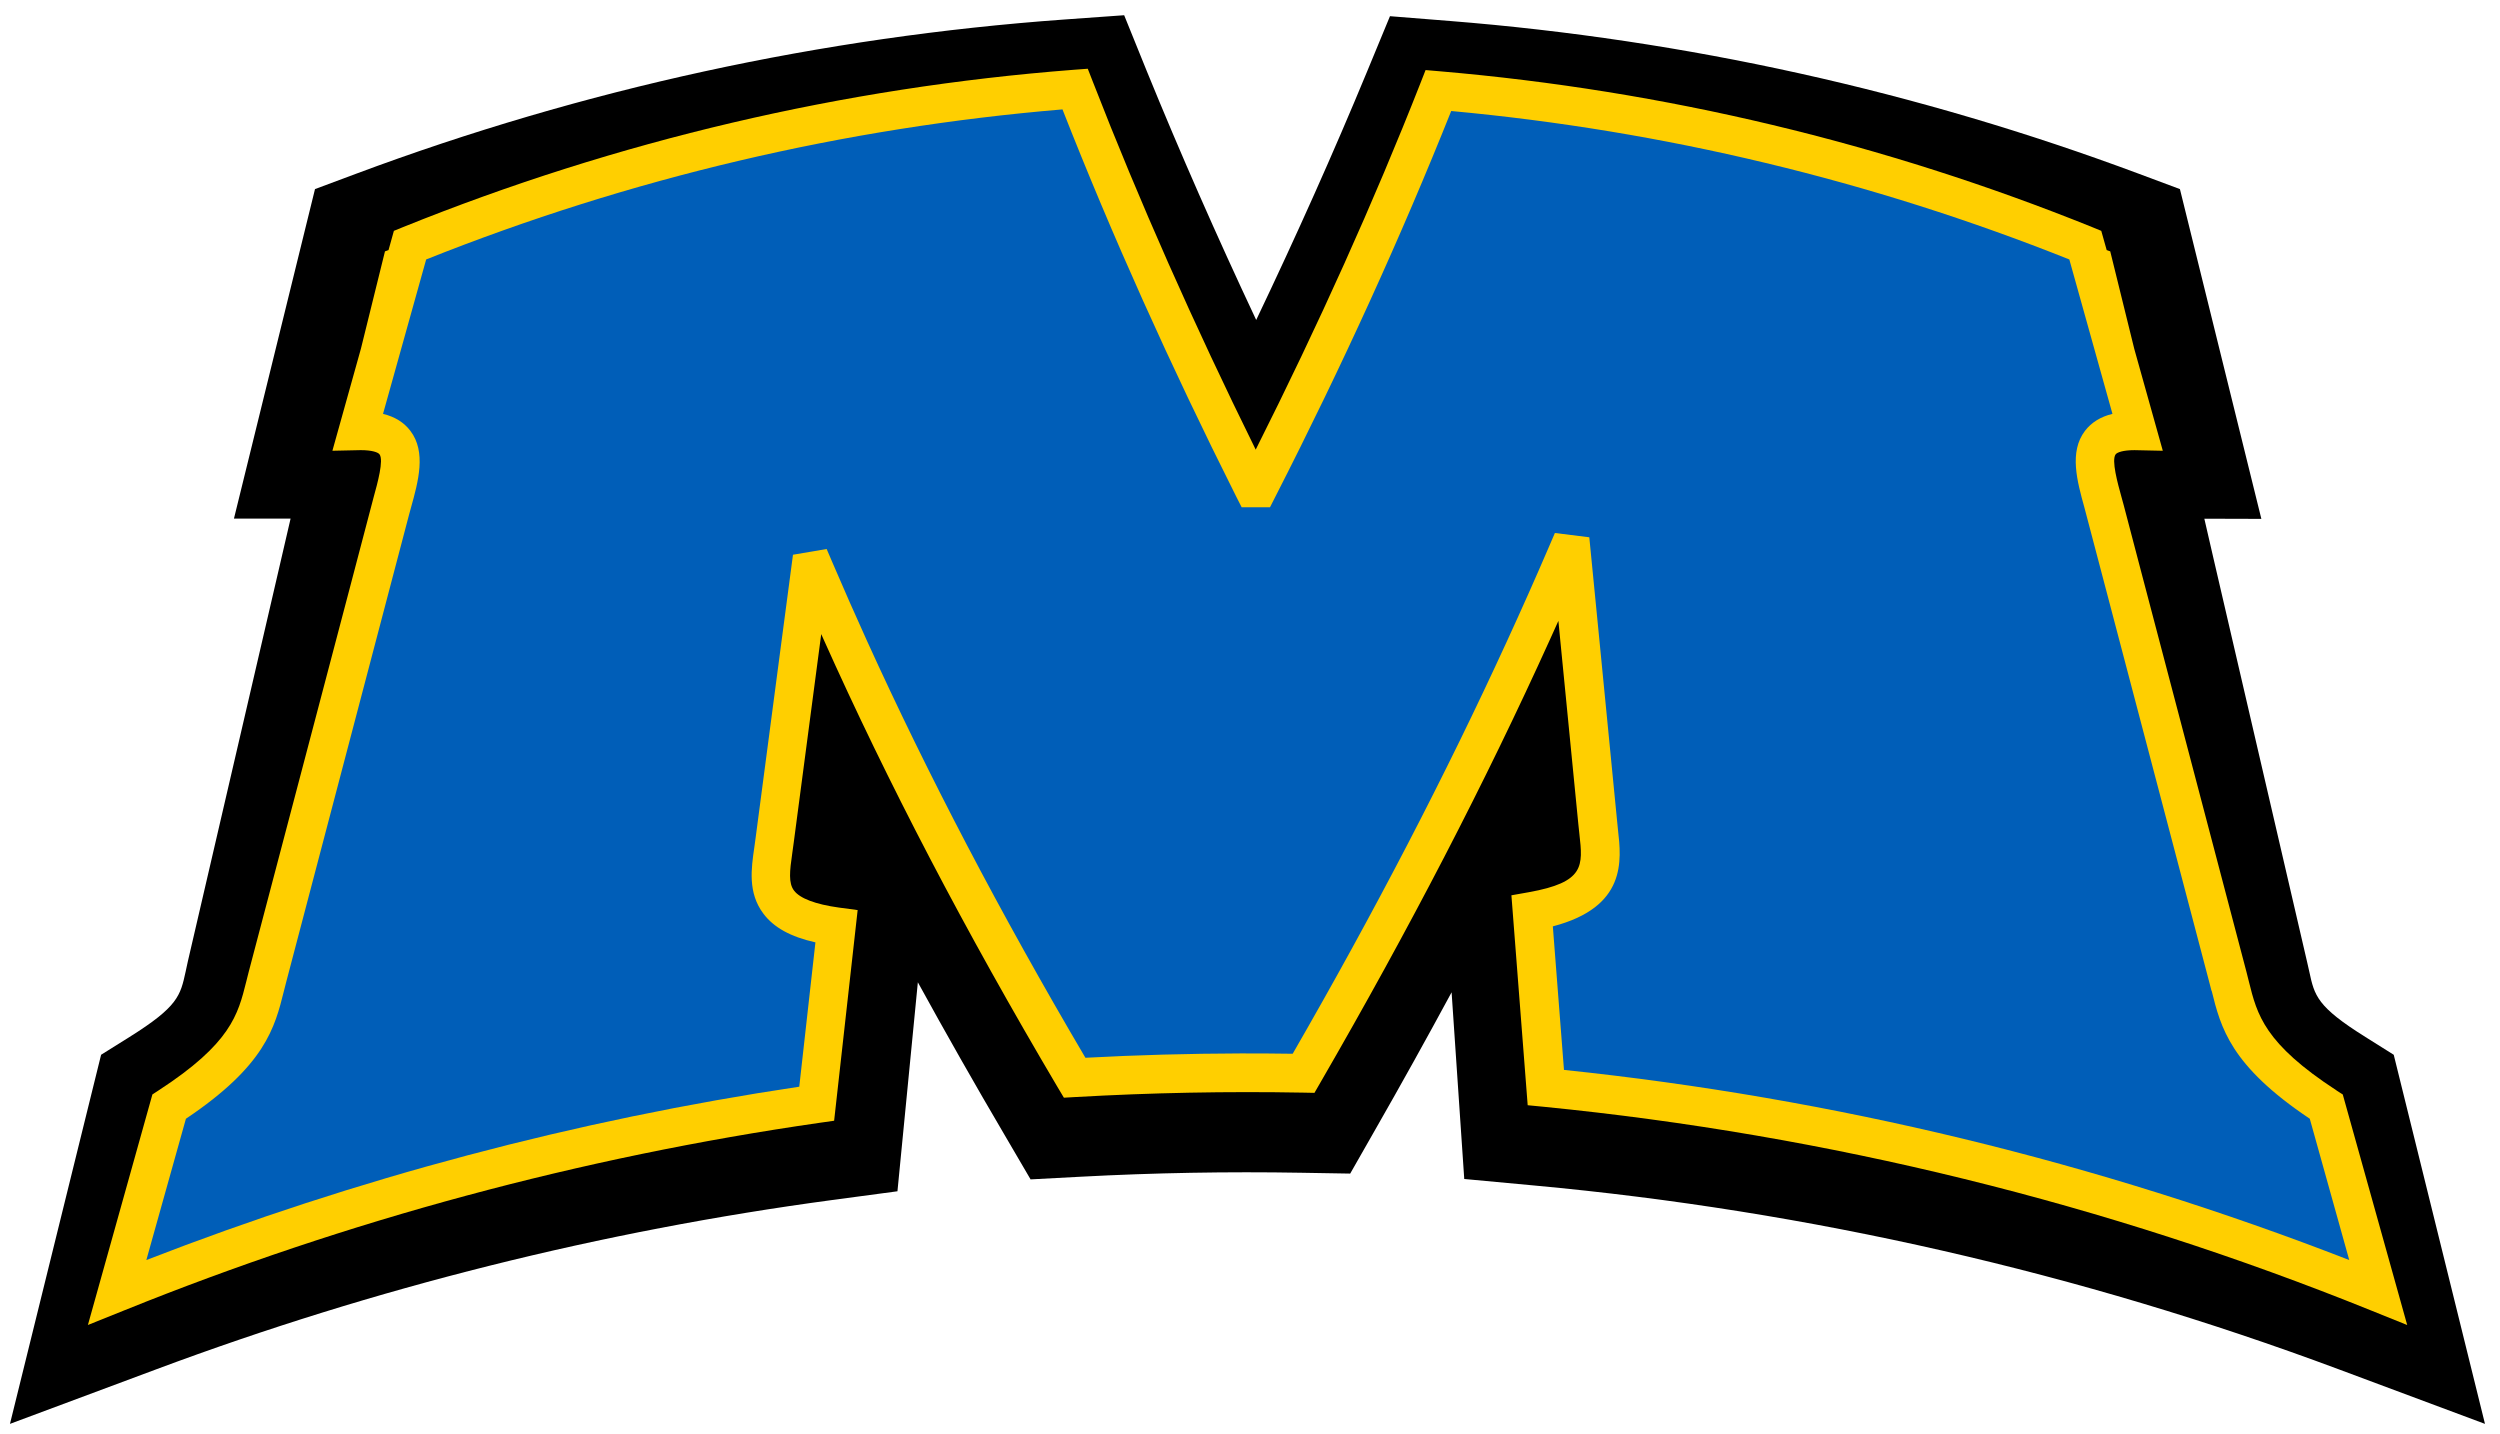 <?xml version="1.0" encoding="UTF-8" standalone="no"?>
<svg xmlns:rdf="http://www.w3.org/1999/02/22-rdf-syntax-ns#" xmlns="http://www.w3.org/2000/svg" xml:space="preserve" height="114.7" width="200" version="1.1" xmlns:cc="http://creativecommons.org/ns#" xmlns:dc="http://purl.org/dc/elements/1.1/" viewBox="0 0 200 114.695"><g><path d="m191.5 84.381-2.265-1.423c-3.884-2.43-4.076-3.304-4.491-5.226l-0.187-0.825-7.51-32.372-0.7-3.041 4.562 0.013-6.515-26.382-3.273-1.222c-17.72-6.613-36.27-10.725-55.12-12.227l-4.803-0.384-1.842 4.455c-2.67 6.452-5.64 13.098-8.86 19.848-3.187-6.774-6.116-13.445-8.761-19.929l-1.802-4.451-4.798 0.343c-19.39 1.396-38.454 5.548-56.662 12.344l-3.273 1.222-6.484 26.36h4.531l-1.097 4.736-7.122 30.686-0.178 0.825c-0.419 1.922-0.611 2.796-4.491 5.226l-2.271 1.421-7.291 29.529 11.746-4.38c17.432-6.51 35.618-11.057 54.058-13.532l5.195-0.696 1.632-16.719c2.216 4.036 4.535 8.125 6.984 12.29l2.034 3.478 4.022-0.214c5.851-0.312 11.773-0.419 17.628-0.317l3.92 0.067 1.94-3.403c2.15-3.759 4.201-7.452 6.172-11.1l1.012 14.935 5.614 0.522c21.981 2.029 43.609 6.97 64.293 14.685l11.751 4.384-7.3-29.531z"/><path fill="#ffcf00" d="m186.93 87.236c-5.784-3.764-6.359-6.056-7.019-8.714l-0.192-0.763-8.46-32.157-1.369-5.218-0.169-0.615c-0.308-1.11-0.821-2.966-0.468-3.425 0.12-0.156 0.584-0.334 1.507-0.334l2.265 0.049-2.283-8.152c-0.638-2.604-1.28-5.2-1.922-7.8l-0.285-0.103-0.433-1.538-0.705-0.29c-16.7-6.743-34.26-10.939-52.2-12.474l-1.151-0.098-0.419 1.07c-3.71 9.441-8.14 19.284-13.17 29.295-4.953-10.034-9.332-19.916-13.02-29.41l-0.415-1.062-1.141 0.085c-18.445 1.427-36.501 5.668-53.661 12.594l-0.709 0.29-0.428 1.538-0.285 0.103c-0.638 2.591-1.28 5.186-1.922 7.777l-2.283 8.174 2.261-0.049c0.928 0 1.391 0.178 1.507 0.334 0.352 0.459-0.161 2.319-0.468 3.425l-1.927 7.336-8.072 30.655-0.192 0.763c-0.664 2.658-1.235 4.95-7.024 8.714l-0.486 0.317-5.16 18.444 2.917-1.173c17.842-7.207 36.554-12.251 55.596-14.998l1.186-0.169 1.882-16.852-1.494-0.201c-1.877-0.259-3.126-0.731-3.599-1.365-0.446-0.593-0.348-1.534-0.134-3.01l0.111-0.807 2.163-16.398 0.04-0.299 0.138 0.312c5.191 11.599 11.367 23.417 18.792 35.97l0.482 0.807 0.941-0.054c6.029-0.343 12.143-0.464 18.195-0.352l0.91 0.018 0.455-0.789c7.157-12.371 13.205-24.041 18.391-35.489 0.223-0.491 0.45-0.986 0.669-1.481l0.138 1.436 1.454 14.797 0.085 0.803c0.29 2.582 0.433 3.871-4.058 4.674l-1.378 0.245 1.302 16.794 1.293 0.125c22.717 2.252 44.979 7.728 66.157 16.286l2.912 1.173-5.155-18.444-0.495-0.317z"/><path d="m176.92 79.262-0.187-0.722-8.527-32.416-1.458-5.539c-0.575-2.078-1.231-4.437 0.049-6.118 0.522-0.678 1.244-1.128 2.199-1.36l-3.45-12.353c-15.85-6.323-32.47-10.31-49.45-11.875-3.97 9.949-8.69 20.326-14.07 30.859l-0.428 0.843h-2.265l-0.433-0.852c-5.3-10.56-9.978-20.977-13.902-30.98-17.49 1.467-34.601 5.499-50.905 12.005l-3.452 12.353c0.954 0.232 1.677 0.682 2.19 1.36 1.28 1.681 0.633 4.04 0.054 6.118l-0.165 0.602-1.668 6.346-8.152 31.011-0.183 0.718c-0.731 2.939-1.49 5.976-7.844 10.235l-3.166 11.304c16.835-6.545 34.383-11.201 52.234-13.868l1.293-11.546c-1.989-0.446-3.336-1.191-4.165-2.301-1.253-1.663-0.972-3.608-0.722-5.311l0.103-0.758 2.136-16.206 0.852-6.435 2.693-0.459 0.482 1.124c0.879 2.056 1.793 4.121 2.734 6.199 4.896 10.774 10.645 21.762 17.486 33.379 4.13-0.223 8.29-0.334 12.438-0.348 1.382 0 2.765 0.004 4.143 0.027 6.604-11.461 12.237-22.315 17.12-32.956 1.173-2.555 2.31-5.102 3.398-7.639l0.459-1.066 2.752 0.343 0.776 7.902 1.44 14.716 0.076 0.758c0.285 2.502 0.7 6.203-5.209 7.751l0.892 11.483c21.535 2.248 42.646 7.363 62.821 15.211l-3.157-11.305c-6.364-4.259-7.117-7.291-7.849-10.235" fill="#005eb8"/></g></svg>
